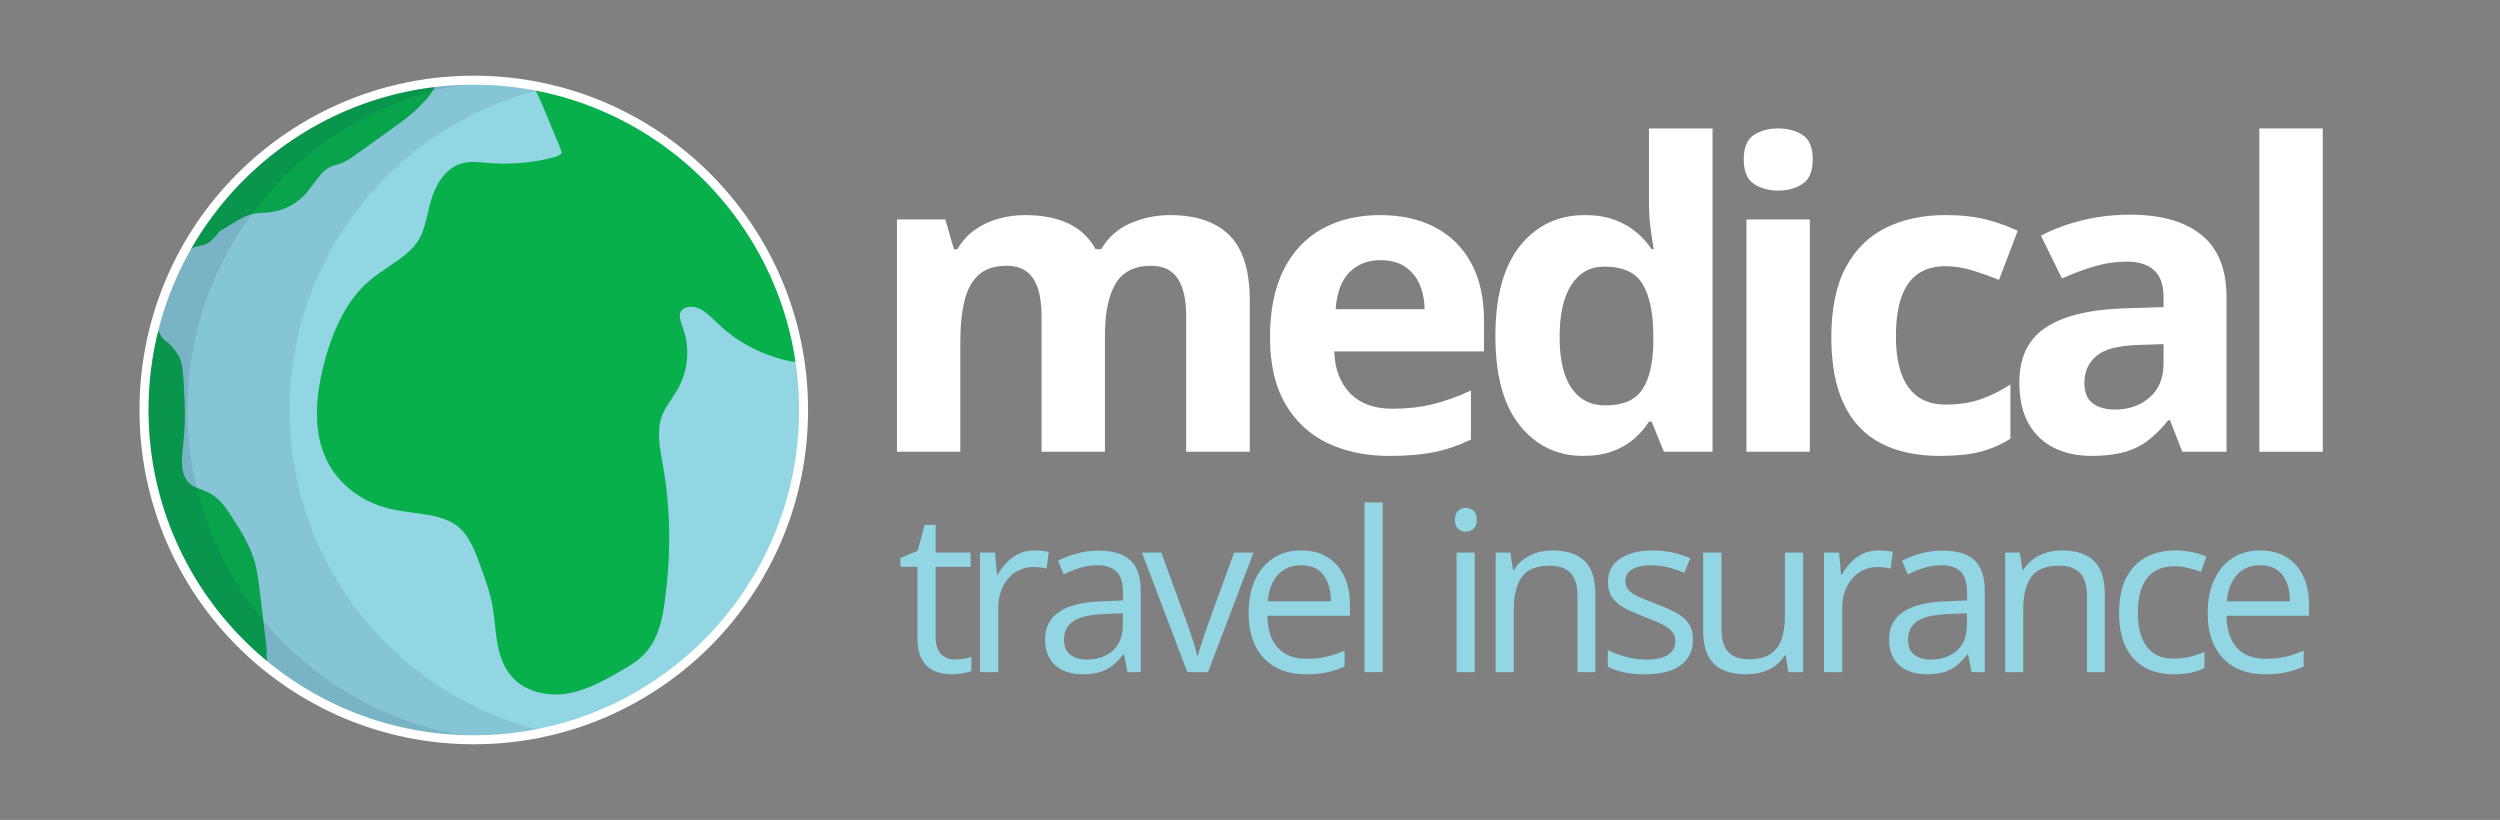 <?xml version="1.0" encoding="UTF-8"?>
<svg id="Logo_Light" xmlns="http://www.w3.org/2000/svg" viewBox="0 0 3048.95 1000">
  <rect x="0" y="0" width="3048.95" height="1000" fill="#808080" stroke="none"/>
  <defs>
    <style>
      .cls-1 {
        fill: #92d6e3;
      }

      .cls-2 {
        fill: #fff;
      }

      .cls-3 {
        opacity: .1;
      }

      .cls-3, .cls-4 {
        fill: #142c51;
      }

      .cls-5 {
        fill: #08b04b;
      }

      .cls-6 {
        fill: none;
        stroke: #fff;
        stroke-miterlimit: 10;
        stroke-width: 10.99px;
      }

      .cls-4 {
        opacity: .2;
      }
    </style>
  </defs>
  <g id="Icon_group" data-name="Icon group">
    <g id="Globe_group" data-name="Globe group">
      <circle id="Water" class="cls-1" cx="577.82" cy="500" r="397.44"/>
      <g id="Land_group" data-name="Land group">
        <path id="Europe_Africa_and_Asia" data-name="Europe, Africa and Asia" class="cls-5" d="M661.77,128.82l21.43,51.58c.79,1.91,1.88,4.52,1.71,5.82-.22,1.7-3.69,4.24-10.94,6.05-26.62,6.66-53.98,8.77-81.31,6.27-.88-.08-1.76-.16-2.64-.25-7.9-.76-16.85-1.62-25.71.72-23.72,6.26-34.27,30.74-38.45,44.78-1.63,5.46-2.93,11.01-4.18,16.37-2.71,11.56-5.26,22.48-10.73,31.79-8.13,13.83-22.03,23.2-36.76,33.11-8.17,5.5-16.62,11.19-24.28,17.84-24.18,20.99-41.23,51.72-53.67,96.69-15.07,54.49-12.67,98.44,7.13,130.61,14.87,24.15,40.41,42.32,70.08,49.84,10.11,2.56,20.61,3.96,30.77,5.3,20.82,2.76,40.49,5.37,54.86,17.36,13.71,11.44,20.55,30.22,26.58,46.78,6.1,16.76,12.41,34.1,15.35,51.61,1.09,6.48,1.79,13.14,2.54,20.2,2.48,23.33,5.04,47.45,21.92,65.4,12.3,13.07,31.27,20.28,51.91,20.28,5.61,0,11.36-.53,17.11-1.63,23.23-4.42,44.21-16.5,62.72-27.17,9.47-5.45,20.21-11.64,28.71-20.58,16.69-17.55,21.9-41.87,25.04-65.54,7.49-56.38,6.91-110.24-1.72-160.1-.4-2.33-.82-4.66-1.24-7.01-3.58-19.95-7.29-40.57-.54-58.08,2.62-6.8,6.79-13.11,11.22-19.78,3.33-5.04,6.78-10.25,9.69-15.91,10.66-20.73,12.75-45.36,5.73-67.59-.5-1.59-1.05-3.19-1.6-4.8-2.29-6.67-4.45-12.98-2.76-17.65.83-2.29,2.64-4.09,5.39-5.34,4.53-2.07,10.66-2.18,15.6-.28,8.04,3.08,14.8,9.57,21.96,16.44,1.7,1.63,3.46,3.32,5.23,4.96,23.68,21.85,53.93,37.22,85.56,43.56,2.69.64,6.14,1.07,10.05.58.84-.11,1.64-.25,2.4-.41-5.3-34.92-24.67-131.74-106.75-217.91-85.04-89.27-185.14-112.23-219.44-118.53,1.18,2.03,2.35,4.12,3.51,6.29,3.37,6.33,6.17,12.47,8.52,18.31Z"/>
        <path id="South_America" data-name="South America" class="cls-5" d="M324.88,799.41c.05-.23.1-.45.14-.68.26-1.46.28-2.94.29-4.42.02-1.29.02-2.59-.2-3.86h.06s-8.2-68.43-8.2-68.43c-1.61-13.39-3.26-27.23-7.57-40.72-5.94-18.58-16.29-34.73-26.31-50.35-6.13-9.57-13.77-21.48-25.78-28.53-4.2-2.47-8.5-4.11-12.66-5.7-4.58-1.75-8.91-3.4-12.18-5.88-5.53-4.2-9.28-12-10.29-21.42-.85-7.92.05-16.1,1-24.77.18-1.64.36-3.28.53-4.92,1.8-17.6,2.25-35.25,1.34-52.83-1.45-28.08-1.48-42.35-6.7-52.02-4.27-7.91-9.54-13.42-13.3-16.82-5.38-3.33-7.79-6.7-8.98-9.26-.52-1.13-1.31-3.18-3.3-5.19-1.65-1.67-3.44-2.62-4.73-3.17-8.11,31.84-12.42,65.19-12.42,99.56,0,126.19,58.12,238.81,149.05,312.55,1.18-4.46,1.51-9.01.2-13.14Z"/>
        <path id="North_America" data-name="North America" class="cls-5" d="M233.32,303.35s.08-.06.18-.13c0,0,1.42-1.01,3.1-1.66,2.06-.8,9.42-2.15,12.32-2.98,4.69-1.35,7.76-4.03,12.45-8.85,2.35-2.42,4.43-5.11,6.58-7.71l14.57-8.9c8.66-5.29,17.61-10.75,27.01-12.5,3.29-.61,6.81-.8,10.55-1.01,2.99-.16,6.09-.33,9.26-.73,15.92-1.99,30.83-9.45,41.98-21,4.43-4.59,8.16-9.67,11.77-14.59,6.18-8.42,12.01-16.36,20.05-19.89,1.91-.84,4.11-1.49,6.43-2.18,2.32-.69,4.71-1.4,7.18-2.39,6.61-2.64,12.27-6.7,17.26-10.28l47.4-34.01c11.12-7.98,23.44-16.82,33.4-28.17,6.55-6.01,9.8-10.56,11.56-13.71.59-1.05,2.59-4.76,5.86-9.48.91-1.32,1.69-2.38,2.21-3.07-133.12,14.28-246.8,93.5-308.73,205.35,2.6.22,5.43-.61,7.6-2.12Z"/>
      </g>
      <path id="Darkest_shadow" data-name="Darkest shadow" class="cls-4" d="M228.7,500c0-213.21,165.9-387.67,375.66-401.33-8.77-.57-17.62-.87-26.54-.87-222.13,0-402.2,180.07-402.2,402.2s180.07,402.2,402.2,402.2c8.92,0,17.76-.29,26.54-.87-209.76-13.66-375.66-188.12-375.66-401.33Z"/>
      <path id="Dark_shadow" data-name="Dark shadow" class="cls-3" d="M353.17,500c0-191.62,134.01-351.94,313.43-392.36-20.21-4.55-41-7.59-62.23-8.97-209.76,13.66-375.66,188.12-375.66,401.33s165.9,387.67,375.66,401.33c21.24-1.38,42.02-4.42,62.23-8.97-179.41-40.42-313.43-200.74-313.43-392.36Z"/>
      <circle id="Globe_border" data-name="Globe border" class="cls-6" cx="577.82" cy="500" r="402.2"/>
    </g>
  </g>
  <g>
    <g>
      <path class="cls-2" d="M1426.61,262.32c32.1,0,56.38,8.24,72.86,24.71,16.47,16.47,24.71,42.87,24.71,79.19v184.74h-77.54v-165.48c0-20.27-3.46-35.56-10.39-45.87-6.93-10.3-17.66-15.46-32.18-15.46-20.44,0-34.97,7.31-43.59,21.92-8.62,14.62-12.92,35.52-12.92,62.72v142.17h-77.29v-165.48c0-13.51-1.52-24.83-4.56-33.96s-7.69-15.96-13.94-20.53c-6.25-4.56-14.28-6.84-24.08-6.84-14.36,0-25.64,3.59-33.83,10.77-8.2,7.18-14.03,17.74-17.49,31.68-3.46,13.94-5.19,30.96-5.19,51.06v133.3h-77.29v-283.32h59.05l10.39,36.24h4.31c5.74-9.8,12.96-17.74,21.67-23.82,8.7-6.08,18.29-10.56,28.76-13.43,10.47-2.87,21.12-4.31,31.93-4.31,20.78,0,38.39,3.38,52.84,10.14,14.44,6.76,25.55,17.23,33.32,31.42h6.84c8.45-14.53,20.4-25.09,35.86-31.68s31.38-9.88,47.77-9.88Z"/>
      <path class="cls-2" d="M1682.9,262.32c26.18,0,48.74,5.03,67.66,15.08,18.92,10.05,33.53,24.62,43.84,43.71,10.3,19.09,15.46,42.41,15.46,69.94v37.5h-182.71c.84,21.79,7.39,38.9,19.64,51.32,12.25,12.42,29.27,18.63,51.06,18.63,18.08,0,34.63-1.86,49.67-5.58,15.03-3.71,30.49-9.29,46.38-16.73v59.81c-14.03,6.93-28.68,12-43.97,15.21-15.29,3.21-33.83,4.82-55.62,4.82-28.38,0-53.51-5.23-75.39-15.71-21.88-10.47-39.03-26.44-51.44-47.9-12.42-21.45-18.63-48.49-18.63-81.09s5.61-60.69,16.85-82.74c11.23-22.05,26.9-38.6,47.01-49.67,20.1-11.06,43.5-16.6,70.2-16.6ZM1683.4,317.31c-15.04,0-27.5,4.82-37.38,14.44-9.88,9.63-15.58,24.75-17.11,45.36h108.46c-.17-11.49-2.24-21.71-6.21-30.66-3.97-8.95-9.88-16.05-17.74-21.29-7.86-5.24-17.87-7.86-30.03-7.86Z"/>
      <path class="cls-2" d="M1930.7,556.02c-31.59,0-57.32-12.37-77.17-37.13-19.85-24.75-29.78-61.11-29.78-109.09s10.05-85.19,30.16-110.11c20.1-24.92,46.38-37.38,78.81-37.38,13.51,0,25.42,1.86,35.73,5.58,10.3,3.72,19.22,8.7,26.74,14.95,7.52,6.25,13.89,13.26,19.13,21.03h2.53c-1.01-5.41-2.24-13.39-3.67-23.95-1.44-10.56-2.15-21.41-2.15-32.56v-90.72h77.54v394.31h-59.3l-14.95-36.75h-3.29c-4.9,7.77-11.02,14.82-18.37,21.16-7.35,6.33-16.09,11.36-26.23,15.08s-22.05,5.58-35.73,5.58ZM1957.82,494.44c21.12,0,36.02-6.29,44.73-18.88,8.7-12.58,13.3-31.55,13.81-56.89v-8.36c0-27.54-4.22-48.61-12.67-63.23-8.45-14.61-24.16-21.92-47.13-21.92-17.07,0-30.41,7.35-40.04,22.05s-14.44,35.9-14.44,63.61,4.85,48.57,14.57,62.59c9.71,14.02,23.44,21.03,41.18,21.03Z"/>
      <path class="cls-2" d="M2168.7,156.64c11.49,0,21.37,2.66,29.65,7.98,8.28,5.32,12.42,15.25,12.42,29.78s-4.14,24.29-12.42,29.78c-8.28,5.49-18.16,8.24-29.65,8.24s-21.58-2.74-29.78-8.24c-8.2-5.49-12.29-15.41-12.29-29.78s4.09-24.45,12.29-29.78c8.19-5.32,18.12-7.98,29.78-7.98ZM2207.22,267.64v283.32h-77.29v-283.32h77.29Z"/>
      <path class="cls-2" d="M2365.73,556.02c-28.05,0-51.95-5.11-71.72-15.33-19.77-10.22-34.8-26.06-45.11-47.51-10.31-21.45-15.46-48.91-15.46-82.36s5.87-62.89,17.61-84.77c11.74-21.88,28.04-37.97,48.91-48.28,20.86-10.3,45.06-15.46,72.6-15.46,19.6,0,36.53,1.9,50.81,5.7,14.27,3.8,26.74,8.32,37.38,13.56l-22.81,59.81c-12.16-4.9-23.48-8.91-33.96-12.04-10.48-3.12-20.95-4.69-31.42-4.69-13.52,0-24.75,3.17-33.7,9.5-8.96,6.33-15.63,15.84-20.02,28.51-4.4,12.67-6.59,28.55-6.59,47.64s2.36,34.3,7.1,46.63c4.73,12.33,11.57,21.5,20.53,27.5,8.95,6,19.85,9,32.69,9,16.05,0,30.32-2.15,42.83-6.46,12.5-4.31,24.66-10.35,36.49-18.12v66.14c-11.83,7.44-24.2,12.8-37.12,16.09-12.92,3.29-29.27,4.94-49.04,4.94Z"/>
      <path class="cls-2" d="M2597.57,261.81c38.01,0,67.15,8.28,87.43,24.83,20.27,16.56,30.41,41.73,30.41,75.52v188.79h-53.98l-14.95-38.52h-2.03c-8.11,10.14-16.39,18.42-24.83,24.83-8.45,6.42-18.16,11.15-29.14,14.19-10.98,3.04-24.33,4.56-40.04,4.56-16.72,0-31.72-3.21-44.98-9.63-13.26-6.42-23.69-16.26-31.3-29.52-7.6-13.26-11.4-30.11-11.4-50.56,0-30.07,10.56-52.24,31.68-66.52,21.12-14.27,52.79-22.17,95.03-23.69l49.16-1.52v-12.42c0-14.86-3.89-25.76-11.66-32.69-7.77-6.93-18.59-10.39-32.44-10.39s-27.12,1.94-40.29,5.83c-13.18,3.89-26.36,8.79-39.53,14.7l-25.59-52.2c15.04-7.94,31.89-14.19,50.56-18.75,18.67-4.56,37.97-6.84,57.91-6.84ZM2638.62,419.69l-29.9,1.01c-25,.68-42.36,5.16-52.08,13.43-9.72,8.28-14.57,19.18-14.57,32.69,0,11.83,3.46,20.23,10.39,25.21,6.93,4.99,15.97,7.48,27.12,7.48,16.56,0,30.54-4.9,41.94-14.7,11.4-9.8,17.11-23.73,17.11-41.81v-23.31Z"/>
      <path class="cls-2" d="M2832.78,550.96h-77.29V156.64h77.29v394.31Z"/>
    </g>
    <g>
      <path class="cls-1" d="M1164.23,804.28c3.63,0,7.36-.31,11.17-.93,3.81-.62,6.92-1.37,9.31-2.26v17.16c-2.57,1.15-6.14,2.13-10.71,2.93-4.57.8-9.02,1.2-13.37,1.2-7.71,0-14.72-1.35-21.01-4.06-6.3-2.7-11.33-7.29-15.09-13.77-3.77-6.47-5.65-15.43-5.65-26.87v-86.45h-20.75v-10.77l20.88-8.64,8.78-31.65h13.3v33.78h42.69v17.29h-42.69v85.78c0,9.13,2.11,15.96,6.32,20.48,4.21,4.52,9.82,6.78,16.82,6.78Z"/>
      <path class="cls-1" d="M1261.43,671.28c2.93,0,5.99.16,9.18.46,3.19.31,6.03.73,8.51,1.26l-2.79,20.48c-2.39-.62-5.05-1.11-7.98-1.46-2.93-.35-5.67-.53-8.25-.53-5.85,0-11.37,1.18-16.56,3.52-5.19,2.35-9.73,5.72-13.63,10.11-3.9,4.39-6.96,9.67-9.18,15.83-2.22,6.16-3.32,13.01-3.32,20.55v78.2h-22.21v-145.76h18.35l2.39,26.87h.93c3.01-5.41,6.65-10.35,10.91-14.83,4.26-4.48,9.2-8.05,14.83-10.71,5.63-2.66,11.9-3.99,18.82-3.99Z"/>
      <path class="cls-1" d="M1339.88,671.55c17.38,0,30.28,3.9,38.7,11.7,8.42,7.8,12.63,20.26,12.63,37.37v99.08h-16.09l-4.26-21.55h-1.06c-4.08,5.32-8.33,9.78-12.77,13.37-4.43,3.59-9.55,6.3-15.36,8.11-5.81,1.82-12.92,2.73-21.35,2.73-8.87,0-16.74-1.55-23.61-4.66-6.87-3.1-12.28-7.8-16.23-14.1-3.95-6.29-5.92-14.27-5.92-23.94,0-14.54,5.76-25.71,17.29-33.52,11.53-7.8,29.08-12.06,52.67-12.77l25.14-1.06v-8.91c0-12.59-2.71-21.41-8.11-26.47-5.41-5.05-13.03-7.58-22.88-7.58-7.63,0-14.9,1.11-21.81,3.32-6.92,2.22-13.48,4.83-19.68,7.85l-6.78-16.76c6.56-3.37,14.1-6.25,22.61-8.65,8.51-2.39,17.47-3.59,26.87-3.59ZM1369.41,747.89l-22.21.93c-18.18.71-30.99,3.68-38.44,8.91-7.45,5.23-11.17,12.63-11.17,22.21,0,8.34,2.53,14.5,7.58,18.49,5.05,3.99,11.75,5.98,20.08,5.98,12.94,0,23.54-3.59,31.79-10.77s12.37-17.96,12.37-32.32v-13.43Z"/>
      <path class="cls-1" d="M1448.03,819.71l-55.33-145.76h23.67l32.05,88.18c2.22,6.03,4.48,12.68,6.78,19.95,2.3,7.27,3.9,13.12,4.79,17.56h.93c1.06-4.43,2.84-10.31,5.32-17.62,2.48-7.31,4.74-13.94,6.78-19.88l32.05-88.18h23.67l-55.46,145.76h-25.27Z"/>
      <path class="cls-1" d="M1587.02,671.28c12.41,0,23.05,2.75,31.92,8.25,8.87,5.5,15.65,13.19,20.35,23.07,4.7,9.89,7.05,21.44,7.05,34.65v13.7h-100.68c.27,17.11,4.52,30.15,12.77,39.1,8.25,8.96,19.86,13.43,34.85,13.43,9.22,0,17.38-.84,24.47-2.53,7.09-1.68,14.45-4.17,22.08-7.45v19.42c-7.36,3.28-14.65,5.68-21.88,7.18-7.23,1.51-15.76,2.26-25.6,2.26-14.01,0-26.22-2.86-36.64-8.58-10.42-5.72-18.51-14.12-24.27-25.2-5.76-11.08-8.64-24.65-8.64-40.7s2.64-29.28,7.91-40.76c5.27-11.48,12.72-20.33,22.34-26.53,9.62-6.21,20.95-9.31,33.98-9.31ZM1586.76,689.37c-11.79,0-21.19,3.86-28.2,11.57-7,7.71-11.17,18.49-12.5,32.32h77.14c-.09-8.69-1.44-16.34-4.06-22.94-2.62-6.6-6.58-11.75-11.9-15.43-5.32-3.68-12.15-5.52-20.48-5.52Z"/>
      <path class="cls-1" d="M1686.36,819.71h-22.21v-206.94h22.21v206.94Z"/>
      <path class="cls-1" d="M1787.73,619.41c3.63,0,6.76,1.18,9.38,3.52,2.61,2.35,3.92,6.01,3.92,10.97s-1.31,8.51-3.92,10.91c-2.62,2.39-5.74,3.59-9.38,3.59-3.81,0-6.98-1.2-9.51-3.59-2.53-2.39-3.79-6.03-3.79-10.91s1.26-8.62,3.79-10.97c2.53-2.35,5.7-3.52,9.51-3.52ZM1798.5,673.94v145.76h-22.08v-145.76h22.08Z"/>
      <path class="cls-1" d="M1893.13,671.28c17.29,0,30.37,4.24,39.23,12.7,8.87,8.47,13.3,22.06,13.3,40.76v94.96h-21.81v-93.5c0-12.15-2.77-21.23-8.31-27.26-5.54-6.03-14.03-9.04-25.47-9.04-16.14,0-27.49,4.57-34.05,13.7-6.56,9.13-9.84,22.39-9.84,39.77v76.34h-22.08v-145.76h17.82l3.33,21.01h1.2c3.1-5.14,7.05-9.46,11.84-12.97,4.79-3.5,10.15-6.16,16.09-7.98,5.94-1.82,12.19-2.73,18.75-2.73Z"/>
      <path class="cls-1" d="M2064.69,779.81c0,9.31-2.33,17.14-6.98,23.47-4.65,6.34-11.3,11.1-19.95,14.3s-18.95,4.79-30.92,4.79c-10.2,0-19.02-.8-26.47-2.39-7.45-1.6-13.96-3.86-19.55-6.78v-20.35c5.94,2.93,13.03,5.59,21.28,7.98,8.25,2.39,16.67,3.59,25.27,3.59,12.59,0,21.72-2.04,27.4-6.12,5.67-4.08,8.51-9.62,8.51-16.62,0-3.99-1.13-7.51-3.39-10.57-2.26-3.06-6.05-6.03-11.37-8.91-5.32-2.88-12.68-6.05-22.08-9.51-9.31-3.55-17.36-7.07-24.14-10.57-6.78-3.5-12.02-7.78-15.69-12.83-3.68-5.05-5.52-11.61-5.52-19.68,0-12.32,4.99-21.79,14.96-28.39,9.97-6.6,23.08-9.91,39.3-9.91,8.78,0,17,.86,24.67,2.59,7.67,1.73,14.83,4.06,21.48,6.98l-7.45,17.69c-6.03-2.57-12.46-4.74-19.28-6.52-6.83-1.77-13.79-2.66-20.88-2.66-10.2,0-18.02,1.68-23.47,5.05-5.45,3.37-8.18,7.98-8.18,13.83,0,4.52,1.26,8.25,3.79,11.17,2.53,2.93,6.58,5.68,12.17,8.25,5.59,2.57,12.94,5.59,22.08,9.04,9.13,3.37,17.02,6.85,23.67,10.44,6.65,3.59,11.77,7.94,15.36,13.03,3.59,5.1,5.39,11.64,5.39,19.62Z"/>
      <path class="cls-1" d="M2199.1,673.94v145.76h-18.09l-3.19-20.48h-1.2c-3.01,5.05-6.92,9.31-11.7,12.77s-10.17,6.05-16.16,7.78c-5.99,1.73-12.35,2.59-19.08,2.59-11.53,0-21.19-1.86-28.99-5.59-7.8-3.72-13.68-9.49-17.62-17.29-3.95-7.8-5.92-17.82-5.92-30.06v-95.49h22.34v93.9c0,12.15,2.75,21.21,8.25,27.2,5.5,5.98,13.88,8.98,25.14,8.98s19.44-2.04,25.87-6.12c6.43-4.08,11.06-10.08,13.9-18.02,2.84-7.93,4.26-17.67,4.26-29.19v-76.74h22.21Z"/>
      <path class="cls-1" d="M2290.79,671.28c2.93,0,5.99.16,9.18.46,3.19.31,6.03.73,8.51,1.26l-2.79,20.48c-2.39-.62-5.05-1.11-7.98-1.46-2.93-.35-5.67-.53-8.25-.53-5.85,0-11.37,1.18-16.56,3.52-5.19,2.35-9.73,5.72-13.63,10.11-3.9,4.39-6.96,9.67-9.18,15.83-2.22,6.16-3.32,13.01-3.32,20.55v78.2h-22.21v-145.76h18.35l2.39,26.87h.93c3.01-5.41,6.65-10.35,10.91-14.83,4.26-4.48,9.2-8.05,14.83-10.71,5.63-2.66,11.9-3.99,18.82-3.99Z"/>
      <path class="cls-1" d="M2369.25,671.55c17.38,0,30.28,3.9,38.7,11.7,8.42,7.8,12.63,20.26,12.63,37.37v99.08h-16.09l-4.26-21.55h-1.06c-4.08,5.32-8.33,9.78-12.77,13.37-4.43,3.59-9.55,6.3-15.36,8.11-5.81,1.82-12.92,2.73-21.35,2.73-8.87,0-16.74-1.55-23.61-4.66-6.87-3.1-12.28-7.8-16.23-14.1-3.95-6.29-5.92-14.27-5.92-23.94,0-14.54,5.76-25.71,17.29-33.52,11.53-7.8,29.08-12.06,52.67-12.77l25.14-1.06v-8.91c0-12.59-2.71-21.41-8.11-26.47-5.41-5.05-13.03-7.58-22.88-7.58-7.63,0-14.9,1.11-21.81,3.32-6.92,2.22-13.48,4.83-19.68,7.85l-6.78-16.76c6.56-3.37,14.1-6.25,22.61-8.65,8.51-2.39,17.47-3.59,26.87-3.59ZM2398.77,747.89l-22.21.93c-18.18.71-30.99,3.68-38.44,8.91-7.45,5.23-11.17,12.63-11.17,22.21,0,8.34,2.53,14.5,7.58,18.49,5.05,3.99,11.75,5.98,20.08,5.98,12.94,0,23.54-3.59,31.79-10.77s12.37-17.96,12.37-32.32v-13.43Z"/>
      <path class="cls-1" d="M2514.45,671.28c17.29,0,30.37,4.24,39.23,12.7,8.87,8.47,13.3,22.06,13.3,40.76v94.96h-21.81v-93.5c0-12.15-2.77-21.23-8.31-27.26-5.54-6.03-14.03-9.04-25.47-9.04-16.14,0-27.49,4.57-34.05,13.7-6.56,9.13-9.84,22.39-9.84,39.77v76.34h-22.08v-145.76h17.82l3.33,21.01h1.2c3.1-5.14,7.05-9.46,11.84-12.97,4.79-3.5,10.15-6.16,16.09-7.98,5.94-1.82,12.19-2.73,18.75-2.73Z"/>
      <path class="cls-1" d="M2650.89,822.37c-13.12,0-24.69-2.7-34.71-8.11-10.02-5.41-17.82-13.65-23.41-24.74-5.59-11.08-8.38-25.05-8.38-41.89s2.95-32.07,8.84-43.29c5.9-11.22,14.03-19.53,24.41-24.94,10.37-5.41,22.17-8.11,35.38-8.11,7.27,0,14.3.73,21.08,2.19,6.78,1.46,12.35,3.3,16.69,5.52l-6.65,18.49c-4.44-1.77-9.56-3.37-15.36-4.79-5.81-1.42-11.24-2.13-16.29-2.13-10.11,0-18.51,2.17-25.2,6.52-6.7,4.35-11.7,10.73-15.03,19.15-3.33,8.42-4.99,18.8-4.99,31.12s1.62,21.86,4.85,30.19c3.24,8.33,8.07,14.7,14.5,19.08,6.43,4.39,14.47,6.58,24.14,6.58,7.71,0,14.67-.82,20.88-2.46,6.21-1.64,11.84-3.57,16.89-5.79v19.68c-4.88,2.48-10.31,4.39-16.29,5.72-5.99,1.33-13.1,2-21.35,2Z"/>
      <path class="cls-1" d="M2756.68,671.28c12.41,0,23.05,2.75,31.92,8.25,8.87,5.5,15.65,13.19,20.35,23.07,4.7,9.89,7.05,21.44,7.05,34.65v13.7h-100.68c.27,17.11,4.52,30.15,12.77,39.1,8.25,8.96,19.86,13.43,34.85,13.43,9.22,0,17.38-.84,24.47-2.53,7.09-1.68,14.45-4.17,22.08-7.45v19.42c-7.36,3.28-14.65,5.68-21.88,7.18-7.23,1.51-15.76,2.26-25.6,2.26-14.01,0-26.22-2.86-36.64-8.58-10.42-5.72-18.51-14.12-24.27-25.2-5.76-11.08-8.64-24.65-8.64-40.7s2.64-29.28,7.91-40.76c5.27-11.48,12.72-20.33,22.34-26.53,9.62-6.21,20.95-9.31,33.98-9.31ZM2756.41,689.37c-11.79,0-21.19,3.86-28.2,11.57-7,7.71-11.17,18.49-12.5,32.32h77.14c-.09-8.69-1.44-16.34-4.06-22.94-2.62-6.6-6.58-11.75-11.9-15.43-5.32-3.68-12.15-5.52-20.48-5.52Z"/>
    </g>
  </g>
</svg>